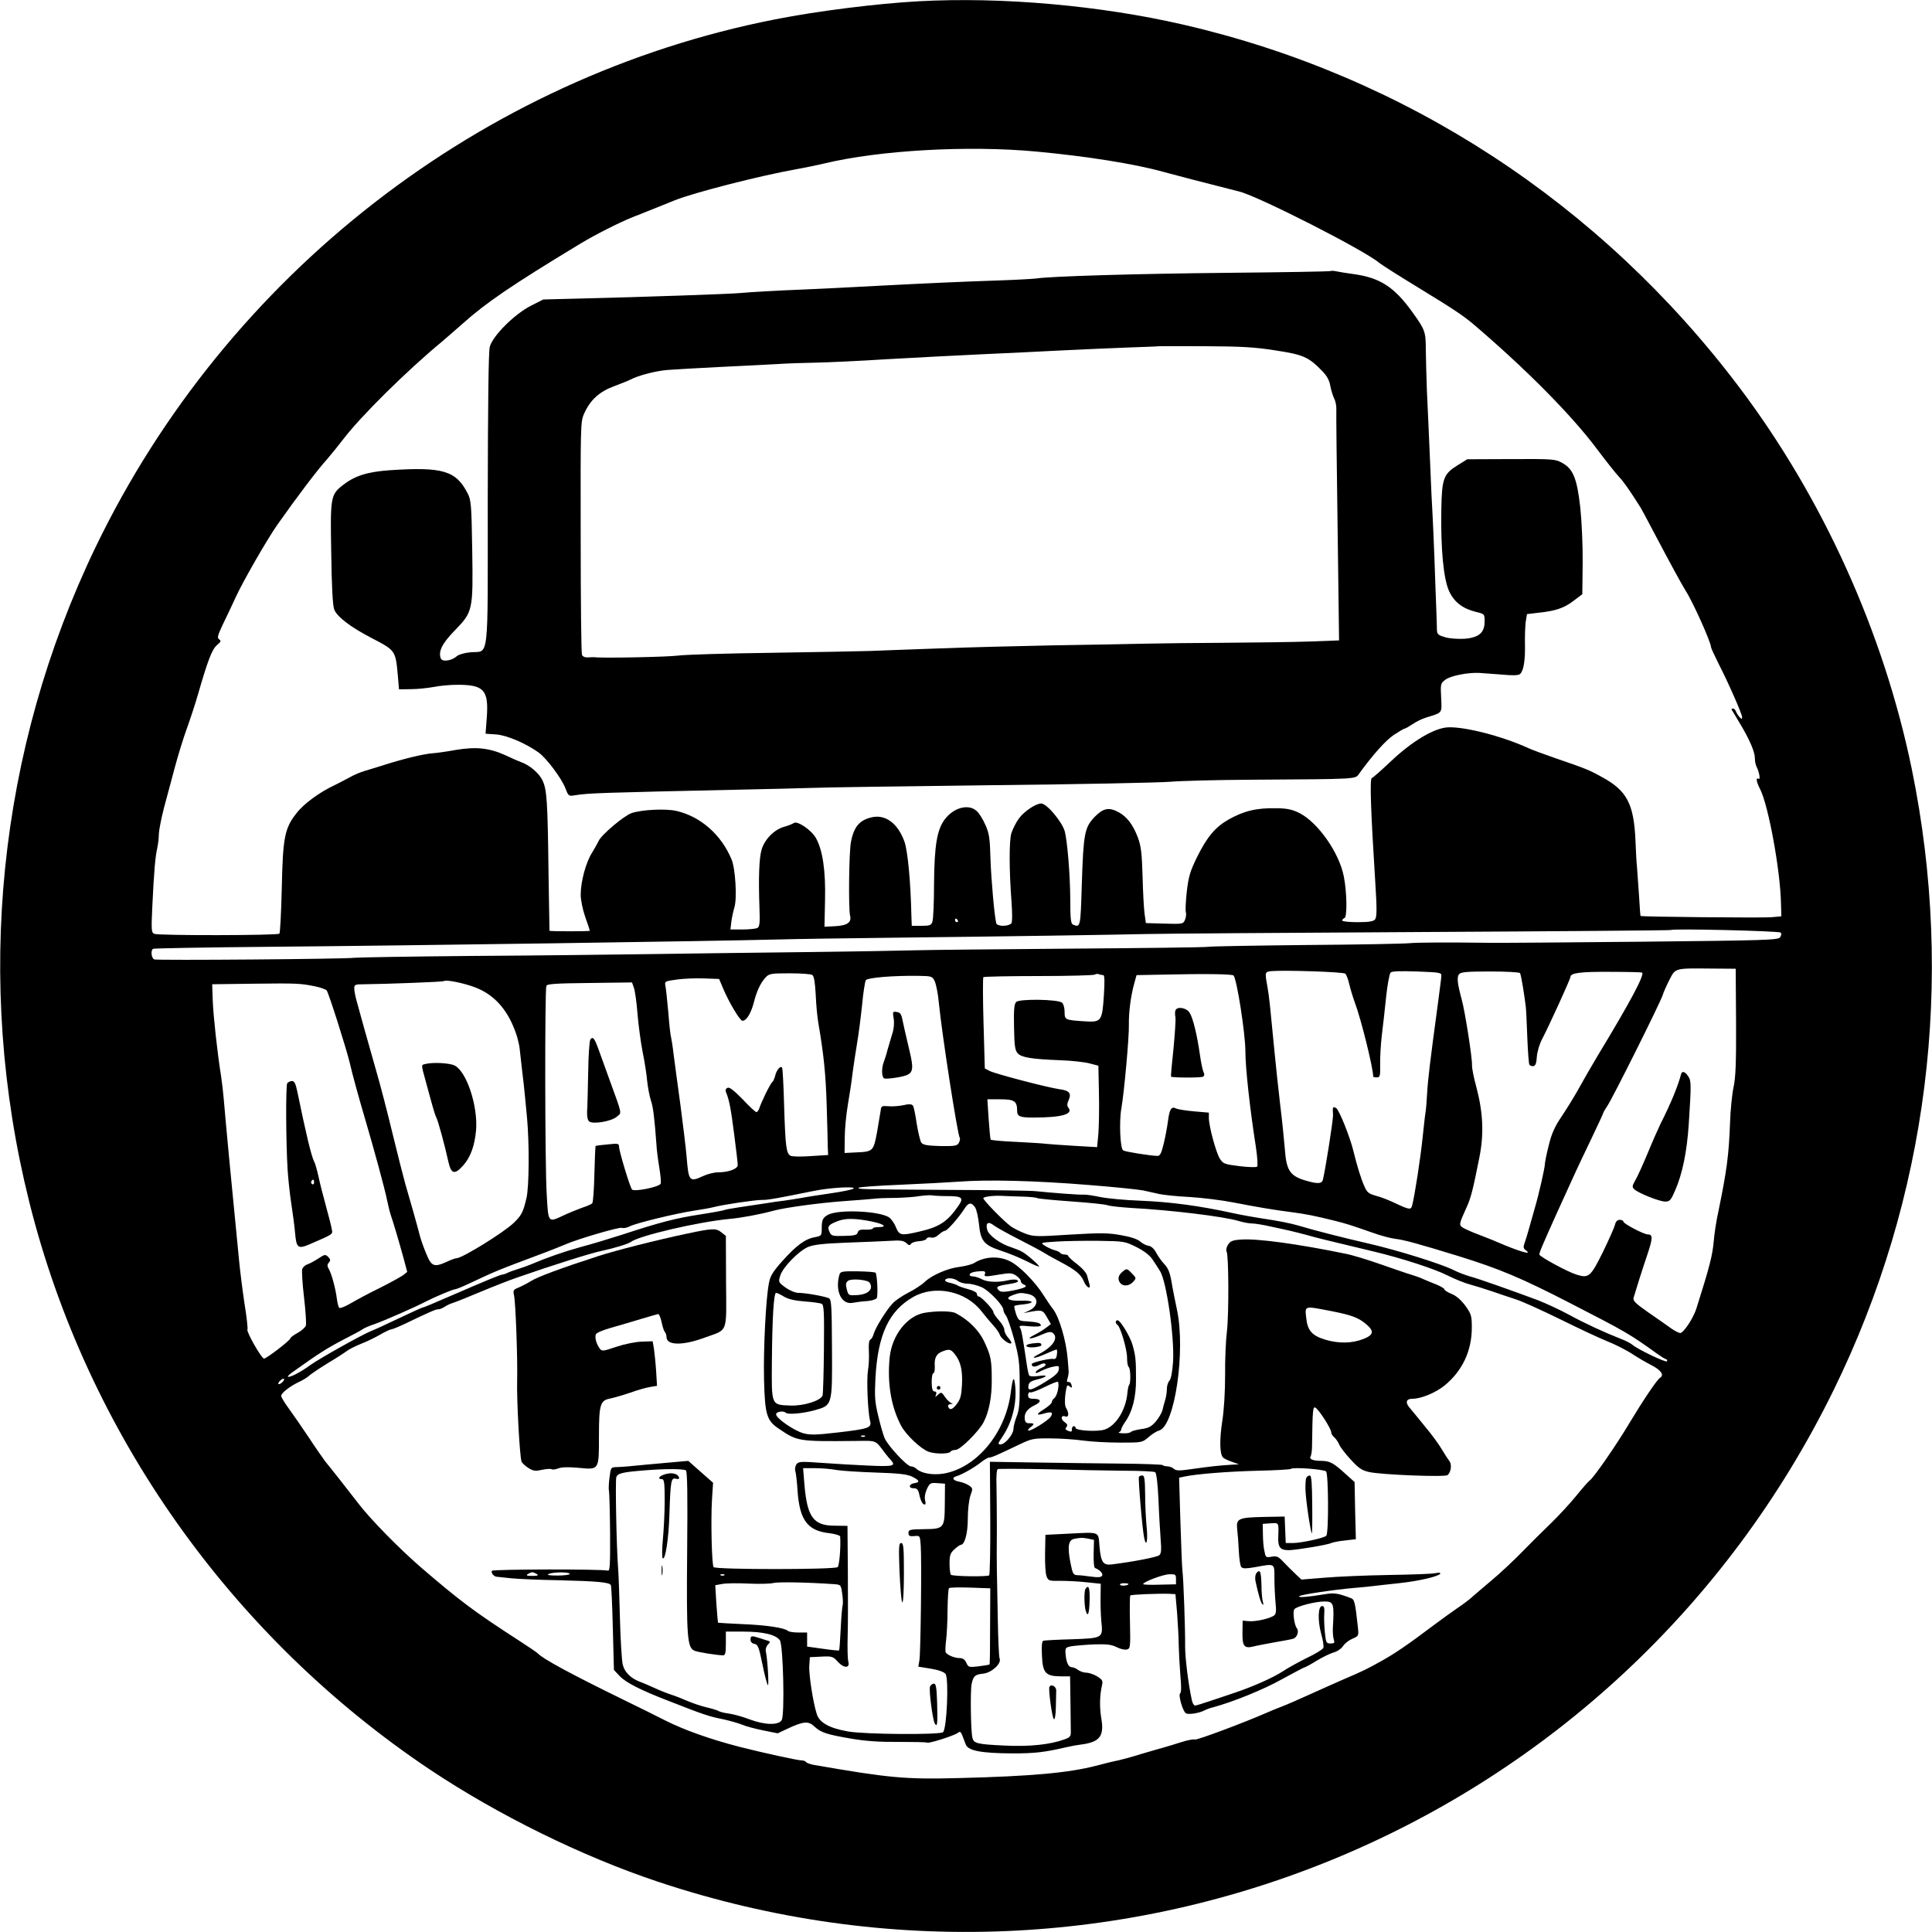 <?xml version="1.0" standalone="no"?>
<!DOCTYPE svg PUBLIC "-//W3C//DTD SVG 20010904//EN"
 "http://www.w3.org/TR/2001/REC-SVG-20010904/DTD/svg10.dtd">
<svg version="1.0" xmlns="http://www.w3.org/2000/svg"
 width="1058pt" height="1058pt" viewBox="0 0 1058 1058"
 preserveAspectRatio="xMidYMid meet">

<g transform="translate(0,1058) scale(0.1,-0.1)"
fill="#00000" stroke="none">
<path d="M5030 10573 c-222 -12 -553 -53 -785 -99 -1609 -316 -3001 -1397
-3721 -2889 -536 -1113 -665 -2379 -364 -3586 315 -1263 1103 -2379 2195
-3110 372 -248 830 -474 1246 -613 2525 -843 5267 302 6439 2689 518 1055 667
2245 429 3405 -154 747 -487 1483 -945 2090 -761 1008 -1829 1705 -3044 1985
-455 105 -995 153 -1450 128z m645 -823 c271 -25 538 -67 695 -111 77 -21 219
-58 417 -108 109 -28 692 -325 768 -392 11 -9 108 -71 215 -136 192 -117 247
-154 304 -203 280 -239 528 -489 666 -672 51 -68 107 -139 125 -158 28 -30 57
-71 120 -171 5 -9 36 -65 67 -125 104 -197 154 -288 179 -329 40 -62 139 -283
139 -309 0 -5 18 -44 40 -88 56 -109 130 -278 130 -295 0 -12 -2 -12 -13 -1
-7 7 -16 21 -20 31 -3 9 -11 17 -17 17 -6 0 -9 -3 -7 -7 3 -5 23 -37 44 -73
53 -88 83 -156 83 -192 0 -16 4 -37 9 -46 15 -30 23 -74 11 -67 -16 10 -12
-17 9 -57 45 -89 110 -441 114 -624 l2 -72 -56 -5 c-45 -4 -710 2 -715 7 -1 0
-5 48 -8 106 -4 58 -9 128 -11 155 -3 28 -7 97 -9 155 -9 198 -47 271 -184
345 -70 39 -91 47 -257 104 -60 21 -126 45 -145 54 -142 65 -347 118 -440 114
-75 -3 -195 -75 -309 -182 -54 -51 -102 -94 -109 -96 -11 -4 -6 -172 19 -566
10 -155 9 -195 -1 -208 -9 -11 -33 -15 -96 -15 -46 0 -84 4 -84 9 0 5 6 11 13
14 15 5 13 143 -4 227 -25 130 -141 295 -242 347 -40 20 -67 26 -127 27 -111
2 -179 -15 -264 -63 -72 -42 -115 -93 -170 -203 -39 -80 -47 -107 -57 -191 -6
-54 -8 -105 -5 -113 3 -8 1 -26 -4 -39 -10 -25 -11 -26 -112 -23 l-103 3 -7
50 c-4 28 -9 120 -11 205 -4 128 -8 165 -26 214 -26 69 -60 114 -105 138 -53
29 -84 23 -132 -26 -55 -58 -61 -91 -70 -373 -7 -230 -7 -233 -47 -217 -13 5
-16 30 -16 139 -1 139 -16 317 -30 372 -15 53 -98 152 -129 153 -29 0 -94 -43
-122 -82 -17 -23 -35 -60 -42 -82 -12 -45 -12 -198 1 -371 5 -71 5 -114 -1
-122 -6 -7 -26 -13 -45 -13 -18 0 -35 6 -37 13 -10 35 -28 238 -32 354 -3 112
-7 140 -28 186 -13 30 -34 64 -47 75 -44 42 -127 20 -176 -46 -42 -57 -56
-142 -58 -347 0 -104 -4 -200 -9 -212 -6 -20 -14 -23 -60 -23 l-53 0 -2 53
c-4 189 -20 356 -38 408 -36 99 -102 149 -176 134 -69 -15 -101 -51 -117 -136
-11 -55 -14 -363 -5 -402 10 -38 -14 -55 -80 -59 l-60 -3 3 145 c4 163 -13
275 -50 341 -25 44 -102 96 -121 82 -7 -5 -31 -15 -54 -21 -55 -16 -107 -70
-123 -127 -13 -48 -17 -150 -11 -319 3 -76 1 -100 -10 -107 -8 -5 -44 -9 -82
-9 l-67 0 5 43 c3 23 11 59 17 79 15 50 5 213 -16 262 -57 136 -169 234 -301
265 -59 14 -193 7 -247 -12 -42 -15 -164 -118 -179 -151 -5 -11 -22 -41 -37
-66 -34 -53 -62 -159 -62 -230 0 -28 11 -82 25 -122 14 -39 25 -73 25 -75 0
-4 -220 -4 -221 0 0 1 -2 137 -5 302 -5 414 -9 471 -34 523 -19 39 -71 83
-118 99 -9 3 -46 19 -82 36 -89 41 -162 49 -275 30 -49 -9 -106 -17 -125 -18
-52 -4 -165 -31 -285 -70 -22 -7 -60 -18 -85 -26 -25 -7 -63 -23 -85 -36 -22
-12 -59 -31 -81 -42 -84 -39 -171 -103 -210 -154 -66 -83 -75 -134 -81 -412
-3 -132 -9 -244 -13 -248 -9 -10 -659 -11 -685 -1 -16 7 -17 19 -11 148 9 190
16 273 27 321 5 22 9 58 9 80 1 22 14 87 29 145 16 58 42 157 59 220 17 63 46
158 65 210 19 52 47 138 62 190 53 184 76 244 103 267 22 19 24 24 12 32 -12
8 -8 21 21 83 20 40 51 107 70 148 40 87 172 317 229 398 108 153 219 300 271
357 19 22 60 72 89 110 94 124 349 376 539 533 25 21 76 66 115 100 129 115
263 207 643 437 83 50 213 116 288 146 36 14 179 71 230 92 104 42 471 136
670 171 50 9 117 23 150 31 300 72 784 100 1160 65z m-430 -4210 c3 -5 1 -10
-4 -10 -6 0 -11 5 -11 10 0 6 2 10 4 10 3 0 8 -4 11 -10z m4506 -67 c6 -6 4
-15 -3 -26 -12 -15 -79 -17 -758 -24 -410 -4 -785 -7 -835 -6 -229 3 -394 2
-435 -2 -25 -3 -277 -8 -560 -10 -283 -3 -528 -7 -545 -10 -16 -3 -356 -7
-755 -10 -399 -3 -781 -7 -850 -9 -69 -2 -343 -7 -610 -10 -267 -3 -649 -8
-850 -11 -201 -3 -639 -8 -975 -10 -335 -3 -621 -8 -635 -10 -38 -7 -1078 -15
-1095 -9 -16 6 -21 49 -7 58 5 3 285 8 623 11 807 7 2443 31 2789 40 102 3
394 7 650 10 618 7 1203 16 1375 20 77 2 754 7 1505 11 751 4 1367 9 1370 11
9 9 592 -5 601 -14z m-244 -488 c1 -224 -2 -306 -14 -360 -8 -38 -17 -126 -19
-195 -7 -181 -18 -261 -64 -485 -11 -49 -22 -121 -25 -160 -7 -80 -22 -139
-96 -373 -17 -52 -70 -132 -88 -132 -9 1 -33 13 -53 28 -21 15 -76 54 -123 86
-71 50 -84 63 -79 80 12 41 47 153 76 238 29 87 30 108 2 108 -22 0 -134 59
-134 70 0 6 -9 10 -20 10 -13 0 -22 -9 -26 -27 -4 -16 -34 -83 -67 -151 -67
-135 -77 -143 -144 -122 -51 16 -203 99 -203 110 0 12 11 39 97 230 95 210
107 236 187 403 36 75 66 140 66 143 0 3 10 19 21 36 25 34 293 571 304 608 4
14 20 51 36 82 34 67 28 66 224 64 l140 -1 2 -290z m-2140 263 c6 -5 16 -31
22 -58 6 -26 20 -72 31 -102 33 -87 100 -357 100 -404 0 -2 9 -4 20 -4 17 0
19 7 18 68 -1 37 3 110 9 162 7 52 17 148 24 214 7 65 18 123 24 130 8 8 52 9
146 6 126 -5 134 -6 132 -25 0 -11 -11 -90 -22 -175 -40 -296 -52 -395 -56
-470 -2 -41 -6 -88 -9 -105 -3 -16 -9 -75 -15 -130 -12 -118 -44 -324 -58
-377 -6 -24 -16 -23 -90 12 -35 17 -84 36 -109 42 -39 11 -48 18 -63 53 -18
40 -41 115 -59 190 -19 79 -79 228 -95 237 -19 10 -20 7 -17 -38 1 -28 -44
-312 -56 -356 -7 -22 -32 -22 -104 0 -77 25 -96 56 -104 170 -4 48 -15 159
-26 247 -10 88 -24 214 -30 280 -25 258 -29 302 -39 360 -15 83 -15 83 22 87
67 6 393 -4 404 -14z m957 3 c6 -9 25 -126 32 -189 2 -18 5 -94 8 -168 3 -73
8 -139 11 -144 4 -6 14 -10 23 -8 11 2 16 17 18 51 2 27 14 68 28 95 37 70
156 331 156 342 0 22 54 29 216 28 93 0 172 -2 176 -4 16 -10 -62 -157 -245
-459 -33 -55 -79 -135 -103 -179 -24 -43 -66 -111 -93 -151 -37 -55 -54 -92
-70 -158 -12 -47 -21 -93 -21 -102 0 -20 -34 -170 -55 -240 -8 -27 -22 -77
-31 -110 -9 -33 -21 -71 -26 -85 -7 -19 -6 -27 8 -37 40 -29 -36 -7 -161 47
-22 10 -67 27 -100 40 -33 12 -70 29 -82 36 -25 15 -24 19 18 112 23 49 35 95
70 272 26 129 21 246 -16 386 -14 51 -25 106 -24 121 2 36 -38 293 -56 358
-24 89 -28 124 -15 140 10 12 43 15 171 15 87 0 160 -4 163 -9z m-3876 -10
c10 -6 15 -40 19 -107 2 -55 9 -124 14 -154 30 -173 41 -284 46 -450 3 -102 6
-205 6 -230 l2 -45 -95 -6 c-52 -4 -102 -3 -111 2 -23 12 -28 48 -35 274 -3
110 -8 204 -11 208 -8 14 -31 -13 -38 -44 -4 -16 -11 -31 -16 -35 -9 -5 -59
-106 -72 -146 -4 -10 -10 -18 -15 -18 -5 0 -39 31 -75 70 -46 47 -72 68 -82
63 -10 -3 -14 -12 -10 -22 18 -43 27 -88 45 -229 11 -84 20 -161 20 -172 0
-21 -50 -40 -110 -40 -19 0 -55 -9 -79 -20 -76 -35 -80 -30 -91 105 -4 50 -20
178 -34 285 -15 107 -31 231 -37 275 -5 44 -12 86 -14 94 -3 7 -10 68 -15 135
-6 66 -13 133 -16 147 -5 25 -3 26 63 35 37 5 105 8 150 6 l81 -3 22 -52 c32
-76 92 -177 106 -177 21 0 45 38 61 96 17 68 37 110 66 142 19 20 29 22 131
22 61 0 117 -4 124 -9z m1594 -1 c7 0 8 -36 3 -111 -9 -141 -14 -148 -104
-142 -109 7 -111 8 -111 52 0 21 -6 44 -14 50 -22 19 -233 22 -251 4 -11 -11
-14 -42 -12 -137 2 -103 5 -127 20 -144 21 -23 76 -32 232 -38 61 -2 133 -10
160 -17 l50 -13 3 -150 c2 -82 0 -182 -3 -222 l-7 -74 -121 7 c-67 4 -138 9
-157 11 -19 3 -95 7 -168 11 -73 3 -134 9 -137 12 -2 4 -7 55 -11 114 l-7 107
71 0 c77 0 92 -10 92 -63 0 -31 16 -37 88 -37 158 0 222 19 192 55 -7 9 -7 20
1 38 18 39 6 55 -48 62 -69 10 -351 84 -383 100 l-27 14 -7 247 c-4 135 -4
249 -1 253 4 3 141 6 305 6 164 0 302 4 306 8 4 4 14 5 22 2 7 -3 18 -5 24 -5z
m713 -2 c18 -17 65 -320 65 -415 0 -91 25 -317 57 -521 9 -61 12 -106 7 -111
-5 -4 -49 -3 -97 3 -81 10 -89 13 -107 41 -21 34 -60 178 -60 223 l0 29 -81 7
c-45 4 -90 11 -99 16 -25 13 -36 -4 -44 -70 -4 -30 -14 -85 -23 -122 -13 -53
-20 -68 -34 -68 -33 0 -174 22 -188 30 -17 9 -23 159 -10 231 15 85 43 393 41
459 -1 68 10 155 30 227 l12 43 156 3 c215 5 367 3 375 -5z m-1636 -32 c7 -16
18 -68 22 -115 17 -173 102 -722 115 -743 3 -4 0 -16 -5 -26 -9 -17 -21 -19
-102 -18 -72 2 -94 6 -104 19 -6 9 -17 56 -25 104 -7 48 -16 93 -21 99 -7 8
-22 9 -51 2 -23 -5 -60 -8 -82 -6 -37 3 -41 1 -43 -22 -2 -14 -11 -67 -20
-119 -20 -106 -21 -108 -119 -112 l-59 -3 1 85 c0 46 8 127 17 179 9 52 21
131 26 175 6 44 17 118 25 165 8 47 20 140 27 207 6 67 16 127 20 135 9 14
148 26 289 24 72 -1 75 -2 89 -30z m-2517 -33 c110 -42 185 -130 229 -268 6
-22 14 -53 15 -70 2 -16 8 -68 13 -115 6 -47 13 -112 16 -145 3 -33 8 -85 11
-115 13 -138 12 -379 -3 -441 -18 -77 -27 -95 -70 -136 -55 -53 -282 -193
-312 -193 -7 0 -32 -9 -57 -21 -67 -30 -82 -24 -110 46 -14 33 -29 76 -34 95
-5 19 -20 76 -34 125 -14 50 -35 122 -46 160 -11 39 -43 165 -71 280 -28 116
-68 271 -90 345 -21 74 -50 178 -65 230 -14 52 -32 117 -40 145 -8 27 -14 60
-14 72 0 21 5 23 53 23 116 1 432 13 437 17 10 10 109 -10 172 -34z m-874 5
c29 -6 56 -16 61 -22 11 -14 105 -310 125 -391 18 -78 51 -196 86 -315 48
-163 108 -382 120 -444 7 -33 16 -69 20 -80 9 -25 41 -130 70 -236 l20 -75
-22 -18 c-13 -9 -70 -41 -128 -70 -58 -28 -130 -67 -159 -84 -30 -18 -59 -29
-63 -25 -5 5 -10 26 -13 48 -7 56 -28 135 -43 162 -11 19 -11 26 -1 38 10 12
9 18 -4 31 -15 15 -19 14 -54 -9 -21 -14 -48 -28 -60 -32 -12 -4 -25 -16 -28
-26 -3 -10 1 -80 10 -155 9 -76 13 -145 10 -154 -3 -10 -23 -28 -45 -40 -22
-12 -40 -26 -40 -30 0 -11 -131 -111 -144 -111 -14 0 -98 148 -91 159 3 5 -4
69 -16 142 -11 74 -24 177 -29 229 -37 372 -75 773 -85 895 -3 33 -9 87 -14
120 -21 130 -43 334 -46 417 l-3 88 226 3 c241 3 257 2 340 -15z m1743 -6 c6
-15 15 -79 20 -142 5 -63 18 -158 28 -210 11 -52 22 -124 25 -160 4 -36 13
-83 20 -105 13 -36 20 -97 31 -245 1 -25 8 -79 15 -121 7 -42 11 -83 8 -91 -7
-18 -145 -46 -157 -32 -11 12 -71 211 -71 235 0 17 -6 18 -62 12 -35 -3 -64
-7 -66 -8 -2 -2 -5 -71 -7 -155 -2 -84 -7 -156 -12 -160 -4 -4 -28 -15 -53
-23 -25 -9 -70 -27 -100 -41 -90 -42 -87 -46 -96 112 -10 148 -11 1120 -2
1143 4 11 49 14 237 16 l232 3 10 -28z m2489 -1081 c140 -11 275 -25 300 -30
25 -6 65 -14 90 -20 25 -5 99 -13 165 -16 66 -4 174 -17 240 -30 135 -26 215
-40 325 -54 79 -11 110 -17 225 -45 74 -19 84 -22 210 -66 44 -16 100 -31 125
-34 47 -5 130 -28 345 -94 229 -71 347 -121 615 -259 307 -158 323 -167 480
-280 17 -12 36 -24 43 -26 7 -2 9 -8 5 -12 -7 -7 -162 67 -189 91 -9 8 -38 23
-65 33 -84 33 -196 84 -285 133 -48 26 -122 60 -165 77 -139 52 -328 119 -374
131 -24 7 -65 22 -90 35 -68 34 -308 109 -465 145 -147 34 -289 70 -390 100
-33 10 -109 25 -170 34 -60 9 -139 23 -175 31 -191 42 -347 63 -520 70 -80 3
-176 12 -215 20 -38 8 -79 14 -90 13 -19 -2 -166 9 -264 19 -25 3 -242 6 -481
7 -480 3 -496 3 -487 12 4 4 104 11 224 16 120 5 265 13 323 17 152 12 418 6
710 -18z m-1286 -20 c-5 -5 -58 -16 -119 -25 -60 -9 -135 -20 -165 -26 -30 -5
-73 -12 -95 -15 -22 -2 -69 -9 -105 -15 -36 -5 -99 -15 -140 -21 -41 -6 -78
-13 -82 -15 -5 -3 -65 -14 -136 -25 -131 -20 -220 -43 -427 -111 -66 -21 -167
-52 -225 -67 -94 -26 -185 -58 -275 -96 -16 -7 -48 -18 -70 -25 -22 -7 -48
-16 -57 -21 -10 -5 -23 -9 -28 -9 -9 0 -108 -41 -255 -105 -132 -57 -174 -75
-180 -75 -3 0 -61 -26 -128 -58 -67 -32 -138 -65 -157 -72 -51 -21 -278 -148
-330 -185 -52 -38 -104 -65 -121 -65 -7 0 1 10 19 23 147 105 190 132 277 178
55 28 105 55 111 60 6 5 35 18 65 28 55 19 229 96 284 125 47 24 146 66 158
66 6 0 40 14 76 31 154 72 133 64 426 174 39 15 84 33 100 40 69 30 297 97
311 91 8 -3 27 0 42 8 34 18 253 71 352 86 41 6 91 15 110 20 54 14 232 40
265 39 29 -1 93 11 275 48 89 19 240 28 224 14z m511 -41 c83 0 94 -9 65 -51
-61 -89 -105 -118 -214 -143 -102 -24 -111 -22 -130 24 -8 21 -26 46 -38 54
-57 35 -274 44 -333 14 -29 -16 -35 -28 -35 -74 0 -40 -1 -42 -37 -49 -53 -9
-102 -45 -178 -130 -52 -58 -67 -82 -74 -121 -17 -83 -31 -361 -27 -529 5
-193 14 -225 84 -271 99 -67 105 -68 412 -65 126 1 110 8 167 -67 10 -13 24
-30 31 -37 30 -33 15 -37 -120 -31 -73 3 -189 10 -258 15 -111 8 -126 8 -138
-7 -7 -10 -10 -26 -7 -37 4 -11 10 -63 13 -115 12 -155 55 -213 173 -226 32
-4 59 -12 60 -18 4 -61 -5 -162 -14 -168 -22 -14 -665 -14 -679 0 -10 10 -16
255 -9 370 l6 92 -68 60 -68 60 -57 -5 c-31 -3 -111 -10 -177 -16 -66 -7 -136
-13 -155 -13 -35 -1 -35 -1 -42 -56 -4 -30 -6 -64 -3 -75 2 -11 5 -114 6 -230
1 -173 -1 -209 -12 -206 -35 9 -629 8 -635 -1 -7 -11 11 -33 29 -33 7 -1 41
-4 77 -8 36 -4 157 -9 270 -11 201 -5 266 -11 275 -26 3 -4 8 -111 11 -236 l6
-229 31 -33 c34 -36 114 -77 267 -136 196 -77 224 -86 300 -101 36 -8 82 -21
102 -29 20 -9 73 -23 117 -32 l80 -16 53 25 c87 41 115 43 146 14 37 -35 68
-45 202 -68 82 -14 157 -19 262 -18 81 0 150 -1 155 -4 10 -6 151 39 169 54
11 9 16 5 24 -15 5 -14 14 -37 19 -50 14 -34 87 -47 255 -48 124 0 175 6 296
34 25 6 59 12 76 14 107 13 132 46 115 144 -10 58 -9 124 3 177 7 29 4 34 -26
53 -18 11 -45 20 -59 20 -14 0 -34 7 -45 15 -10 8 -26 15 -35 15 -18 0 -31 28
-34 77 -2 29 1 32 34 38 20 3 75 8 123 10 70 2 95 -1 123 -15 19 -10 44 -16
56 -13 19 5 20 12 17 148 -2 79 -1 146 2 148 5 5 151 11 211 9 l36 -2 9 -102
c4 -57 9 -137 9 -178 1 -41 5 -116 9 -166 6 -59 5 -93 -1 -97 -12 -8 14 -98
31 -109 13 -9 72 0 101 15 11 6 33 14 50 18 107 29 273 96 375 153 66 36 122
66 126 66 3 0 33 16 65 36 33 20 75 40 93 45 19 5 42 21 51 35 9 14 32 32 51
40 35 15 35 16 30 64 -15 137 -18 152 -40 159 -71 27 -91 29 -139 21 -97 -16
-151 -20 -142 -11 11 9 192 36 310 46 39 3 84 8 100 10 17 2 77 9 135 15 112
12 217 37 227 52 3 6 -7 7 -26 3 -17 -4 -134 -8 -259 -10 -125 -2 -283 -9
-351 -15 l-124 -10 -34 32 c-19 18 -49 48 -66 66 -27 29 -36 32 -64 27 -31 -5
-32 -4 -39 32 -5 21 -8 63 -8 93 l-1 55 43 3 c46 3 45 6 42 -74 -2 -59 11 -74
61 -73 45 2 210 29 229 39 9 4 43 11 75 14 l60 7 -4 157 -3 156 -50 45 c-66
60 -85 70 -130 71 -47 0 -70 9 -61 24 4 6 8 31 8 56 3 207 4 223 22 209 23
-19 83 -115 83 -132 0 -8 7 -21 17 -28 9 -8 21 -26 27 -40 6 -14 34 -51 63
-82 42 -46 60 -59 100 -68 64 -15 415 -29 430 -17 19 15 25 59 10 77 -7 9 -25
37 -40 62 -14 25 -56 83 -94 128 -37 46 -76 93 -87 106 -21 27 -14 45 18 45
48 0 126 32 176 72 98 80 150 190 150 318 0 64 -3 74 -35 119 -24 32 -49 54
-75 65 -22 9 -40 20 -40 25 0 5 -19 16 -42 26 -24 9 -56 23 -73 30 -16 8 -46
18 -65 24 -19 5 -93 31 -165 56 -71 25 -161 53 -200 60 -258 53 -478 83 -567
77 -47 -3 -60 -8 -73 -28 -9 -14 -12 -30 -8 -37 12 -19 13 -343 2 -437 -6 -47
-11 -155 -10 -240 0 -92 -6 -195 -16 -255 -15 -100 -14 -178 5 -197 5 -5 27
-16 48 -23 l39 -14 -40 -2 c-76 -5 -111 -9 -205 -22 -81 -12 -97 -12 -111 -1
-8 8 -25 14 -36 14 -11 0 -23 3 -26 7 -4 3 -105 7 -224 8 -120 1 -332 4 -470
6 l-252 4 2 -307 c1 -169 -2 -310 -6 -315 -9 -8 -194 -6 -209 3 -4 3 -8 30 -8
60 0 47 4 59 26 79 15 14 31 25 35 25 22 0 39 63 39 143 0 48 6 102 14 126 14
39 14 41 -7 56 -12 8 -36 18 -54 21 -36 7 -43 22 -15 30 30 9 96 46 134 76 20
16 40 27 45 26 4 -1 28 7 53 19 25 11 77 36 115 54 65 31 76 33 170 32 55 0
135 -6 178 -12 43 -6 133 -11 200 -11 121 0 122 0 157 30 19 17 45 33 57 36
86 22 147 437 98 664 -9 41 -20 98 -25 125 -12 75 -20 98 -47 126 -13 14 -32
41 -42 60 -11 21 -27 35 -42 37 -13 2 -34 13 -45 23 -14 13 -52 26 -105 35
-72 13 -112 13 -280 3 -184 -12 -200 -11 -245 6 -27 10 -62 28 -78 39 -40 29
-156 148 -151 155 5 9 61 15 108 12 20 -1 70 -3 110 -4 39 -1 74 -5 77 -8 3
-3 86 -11 184 -18 98 -7 189 -16 201 -21 12 -5 71 -11 131 -15 222 -12 505
-47 586 -71 26 -8 59 -14 75 -14 15 0 60 -7 98 -16 39 -8 88 -19 110 -24 22
-5 65 -16 95 -24 51 -15 98 -26 365 -90 154 -37 333 -95 405 -132 36 -18 90
-40 120 -48 30 -8 87 -26 125 -39 39 -14 95 -32 125 -42 30 -9 141 -59 245
-110 105 -52 215 -103 245 -115 60 -24 119 -54 165 -85 17 -11 56 -34 87 -50
55 -28 73 -55 49 -70 -16 -9 -92 -122 -166 -245 -73 -123 -200 -306 -220 -318
-6 -4 -39 -41 -72 -82 -33 -41 -96 -109 -138 -150 -43 -41 -115 -113 -159
-158 -45 -46 -119 -116 -166 -155 -47 -39 -96 -82 -110 -94 -14 -13 -50 -40
-80 -60 -30 -21 -85 -60 -122 -88 -154 -116 -218 -159 -293 -201 -81 -45 -92
-51 -220 -106 -38 -17 -118 -52 -177 -79 -59 -27 -126 -56 -150 -65 -24 -9
-61 -24 -83 -34 -123 -54 -380 -150 -391 -146 -7 3 -39 -3 -71 -13 -32 -10
-76 -24 -98 -30 -22 -6 -78 -22 -125 -36 -47 -15 -103 -30 -125 -35 -22 -4
-76 -17 -120 -29 -155 -40 -357 -58 -753 -68 -298 -8 -386 1 -800 73 -18 4
-35 10 -38 15 -3 5 -15 9 -26 9 -20 0 -213 42 -338 74 -162 42 -303 92 -410
146 -30 16 -134 67 -230 114 -278 136 -438 222 -465 252 -5 5 -50 36 -100 68
-249 161 -326 219 -540 403 -120 104 -275 262 -341 348 -30 39 -78 100 -106
136 -29 37 -63 79 -76 95 -12 16 -54 76 -92 134 -39 58 -88 129 -110 159 -22
30 -40 60 -40 67 0 16 51 55 101 78 20 9 45 25 55 35 11 9 55 39 99 66 44 26
90 56 102 65 12 10 48 28 80 41 32 12 80 36 106 51 26 15 53 28 59 28 6 0 38
13 72 29 148 71 172 81 186 81 9 0 24 6 35 14 11 7 31 17 45 21 14 4 81 31
150 60 69 29 161 65 205 80 195 68 405 134 460 145 70 15 145 38 160 49 44 34
369 110 540 126 65 6 164 24 245 46 65 17 244 41 375 51 72 5 146 11 165 13
19 3 73 5 120 5 47 1 108 5 135 10 28 4 59 6 70 4 11 -2 47 -4 80 -4z m155
-62 c8 -13 17 -54 21 -91 9 -93 27 -115 120 -146 41 -13 104 -39 142 -58 37
-19 67 -32 67 -28 0 8 -69 68 -94 81 -11 6 -38 17 -59 24 -59 18 -124 66 -131
96 -10 38 6 48 37 23 15 -11 76 -45 135 -75 59 -30 123 -64 142 -76 19 -12 59
-34 88 -49 83 -44 111 -68 127 -105 14 -35 41 -49 31 -16 -3 9 -8 29 -12 44
-3 16 -26 42 -55 65 -27 20 -49 41 -49 45 0 4 -9 8 -19 8 -11 0 -22 4 -25 9
-3 5 -18 12 -32 15 -14 4 -38 15 -52 24 -26 17 -26 17 63 23 50 3 154 5 233 4
139 -2 143 -3 207 -35 43 -22 72 -45 87 -68 13 -19 31 -47 40 -62 36 -54 80
-362 72 -497 -4 -55 -11 -94 -20 -104 -8 -8 -14 -29 -14 -46 0 -16 -4 -43 -9
-59 -5 -16 -12 -41 -15 -56 -4 -15 -20 -43 -37 -63 -25 -28 -40 -36 -80 -41
-27 -4 -52 -11 -55 -15 -3 -5 -22 -9 -42 -8 -20 0 -31 3 -24 6 6 2 12 9 12 15
0 5 9 23 20 39 41 57 62 138 61 239 0 103 -2 124 -19 185 -13 46 -67 135 -82
135 -13 0 -13 -17 -1 -25 17 -10 54 -138 53 -182 0 -24 4 -45 9 -49 10 -6 12
-87 3 -97 -4 -4 -8 -23 -10 -44 -8 -92 -61 -179 -123 -201 -39 -14 -161 -7
-161 9 0 5 -4 9 -10 9 -5 0 -10 -7 -10 -15 0 -17 -2 -18 -24 -9 -12 5 -14 10
-6 19 8 10 5 17 -11 28 -23 16 -18 40 6 30 18 -6 20 19 4 45 -8 12 -9 39 -5
76 7 50 10 56 23 44 13 -10 15 -9 11 7 -2 11 -10 19 -17 17 -9 -2 -10 4 -5 20
4 13 7 30 6 38 0 8 -3 38 -5 66 -8 101 -46 231 -81 276 -12 15 -34 48 -50 73
-45 73 -135 165 -187 189 -61 30 -139 25 -195 -11 -12 -7 -46 -16 -75 -20 -67
-7 -154 -45 -194 -82 -16 -16 -57 -43 -91 -60 -33 -17 -72 -43 -86 -59 -35
-37 -96 -136 -104 -168 -4 -14 -12 -28 -18 -30 -7 -3 -10 -26 -8 -62 2 -32 0
-80 -5 -108 -8 -50 -1 -227 12 -276 10 -37 -9 -43 -182 -63 -112 -13 -146 -14
-183 -4 -51 14 -150 82 -150 104 0 15 41 21 54 8 11 -11 96 -3 160 15 94 27
94 24 92 339 -1 225 -3 267 -16 273 -21 11 -129 30 -167 30 -17 0 -47 12 -71
29 -40 29 -40 31 -29 66 14 45 98 132 151 156 32 13 81 19 211 24 94 3 201 8
240 10 55 4 73 1 88 -12 14 -14 20 -14 26 -4 4 6 24 13 44 14 20 1 39 7 41 14
3 6 14 9 25 6 12 -3 28 3 42 16 13 12 28 21 34 21 12 0 77 74 108 123 21 33
37 34 57 5z m-562 -78 c65 -14 83 -30 32 -30 -16 0 -30 -3 -30 -7 0 -5 -18 -7
-39 -7 -29 2 -40 -2 -44 -15 -3 -14 -17 -18 -74 -19 -64 -2 -71 0 -80 21 -14
30 -7 40 42 59 45 18 99 17 193 -2z m616 -285 c-7 -18 0 -18 82 -4 54 9 66 8
88 -6 14 -10 26 -23 26 -30 0 -7 7 -16 16 -19 26 -10 9 -19 -58 -33 -45 -9
-65 -9 -75 -2 -22 19 -15 26 33 34 62 9 79 16 64 25 -7 4 -28 4 -49 -1 -55
-13 -113 -11 -145 6 -15 8 -37 15 -47 15 -11 0 -19 4 -19 9 0 11 23 18 62 20
20 1 26 -3 22 -14z m-148 -40 c10 -8 35 -15 54 -15 19 0 53 -9 76 -19 41 -19
119 -100 119 -125 0 -7 6 -20 13 -29 8 -9 28 -67 45 -129 27 -100 31 -129 31
-248 1 -106 -3 -144 -17 -178 -9 -23 -17 -53 -17 -66 0 -31 -46 -86 -71 -86
-16 0 -15 5 11 43 52 77 78 178 70 272 -6 66 -14 55 -25 -32 -28 -221 -188
-413 -369 -443 -59 -9 -119 1 -147 26 -8 8 -22 14 -31 14 -21 0 -126 113 -144
155 -8 20 -24 75 -35 123 -18 74 -20 105 -15 204 13 240 74 370 208 446 119
67 287 32 373 -79 22 -28 52 -64 67 -80 14 -15 29 -37 33 -48 6 -21 53 -56 63
-47 3 3 -4 16 -16 29 -12 13 -22 33 -22 44 0 12 -13 35 -30 53 -16 18 -30 38
-30 45 0 14 -67 85 -80 85 -6 0 -10 6 -10 14 0 8 -20 19 -47 26 -27 7 -52 16
-58 20 -5 4 -25 11 -43 15 -18 3 -30 11 -26 16 8 14 48 11 70 -6z m-952 -86
c24 -14 60 -22 113 -26 43 -3 85 -9 93 -13 12 -7 14 -45 12 -247 -1 -131 -5
-245 -7 -254 -9 -29 -103 -59 -177 -56 -106 4 -103 -2 -101 245 2 231 10 372
23 372 5 0 25 -9 44 -21z m1335 15 c59 -12 63 -64 7 -91 l-31 -14 35 7 c65 12
71 10 93 -29 l22 -38 -25 -19 c-14 -11 -43 -29 -65 -40 -53 -26 -21 -26 39 1
37 16 50 18 62 9 32 -27 0 -76 -78 -116 -51 -26 -24 -26 36 1 31 14 59 25 62
25 3 0 4 -12 2 -27 -2 -19 -8 -27 -18 -25 -19 5 -120 -19 -120 -28 0 -16 15
-18 41 -5 18 10 30 11 34 5 3 -6 -5 -14 -18 -19 -14 -6 -28 -15 -32 -20 -8
-14 -4 -14 32 4 16 8 44 18 62 21 30 6 32 5 29 -17 -2 -17 -23 -36 -73 -66
-79 -49 -98 -53 -93 -21 2 17 13 25 45 33 59 14 67 28 12 20 -29 -4 -49 -3
-53 3 -4 6 -11 41 -16 79 -21 140 -26 168 -34 182 -8 12 1 13 52 8 36 -3 62
-1 62 4 0 14 -19 19 -74 23 -46 2 -49 4 -62 41 -7 22 -11 41 -9 43 2 3 24 7
50 9 67 8 55 23 -16 20 -68 -2 -90 14 -42 31 35 13 43 14 82 6z m1662 -94
c112 -22 149 -36 191 -72 45 -38 40 -59 -17 -81 -62 -24 -133 -25 -205 -4 -75
22 -100 50 -107 121 -7 67 -13 65 138 36z m-5741 -385 c-7 -8 -17 -15 -22 -15
-6 0 -5 7 2 15 7 8 17 15 22 15 6 0 5 -7 -2 -15z m4244 -43 c-3 -20 -12 -42
-20 -48 -8 -6 -14 -16 -14 -22 0 -7 -18 -23 -41 -38 -47 -29 -47 -38 1 -24 39
11 49 6 34 -18 -13 -21 -115 -84 -123 -76 -3 3 2 11 12 18 23 17 22 23 -5 22
-16 -1 -24 5 -26 21 -5 33 13 58 53 77 40 19 38 36 -6 36 -22 0 -29 5 -29 20
0 11 5 18 13 15 6 -2 41 11 77 29 36 18 69 31 73 29 4 -3 5 -21 1 -41z m-1057
-258 c-3 -3 -12 -4 -19 -1 -8 3 -5 6 6 6 11 1 17 -2 13 -5z m-981 -186 c8 -5
10 -134 7 -445 -4 -469 0 -527 41 -543 19 -8 120 -24 156 -25 12 0 15 14 15
65 l0 65 95 0 c110 0 180 -17 201 -48 18 -29 27 -404 10 -436 -16 -30 -92 -28
-175 3 -36 14 -86 28 -113 32 -26 3 -52 10 -58 14 -5 4 -35 13 -65 20 -30 7
-77 23 -105 35 -27 12 -68 28 -90 35 -22 7 -62 23 -90 36 -27 12 -63 28 -80
34 -51 19 -86 54 -95 96 -5 21 -12 134 -15 249 -3 116 -7 239 -10 275 -9 116
-16 481 -10 500 7 22 32 28 155 38 110 9 212 9 226 0z m825 2 c30 -5 127 -11
215 -14 125 -4 170 -9 198 -22 41 -20 46 -31 14 -36 -31 -4 -35 -28 -5 -28 20
0 26 -7 33 -42 5 -23 15 -43 23 -46 10 -3 12 2 7 22 -4 17 0 40 10 62 16 33
20 35 58 32 l41 -3 -1 -108 c-1 -137 -3 -140 -116 -141 -76 -1 -83 -3 -83 -21
0 -16 6 -19 32 -17 31 3 31 3 35 -50 6 -75 0 -586 -7 -629 l-6 -36 68 -11 c43
-7 73 -18 81 -29 19 -25 7 -303 -14 -319 -19 -15 -428 -12 -519 4 -103 18
-157 48 -172 95 -20 61 -45 220 -41 268 l3 44 63 3 c59 3 64 1 91 -29 34 -37
68 -35 56 4 -3 12 -5 74 -3 137 2 63 2 225 1 360 l-2 244 -70 1 c-117 0 -151
47 -166 228 l-7 87 64 0 c35 0 89 -4 119 -10z m1574 -4 c88 0 165 -4 171 -8 7
-5 14 -63 18 -150 3 -79 9 -177 12 -218 5 -59 3 -78 -8 -87 -12 -10 -139 -35
-259 -50 -48 -6 -60 11 -68 98 -7 85 7 79 -176 70 l-120 -6 -2 -100 c-1 -55 2
-112 8 -127 10 -25 14 -26 77 -25 37 0 101 -3 143 -8 l77 -8 -1 -71 c-1 -39 1
-99 4 -133 10 -94 9 -94 -162 -100 -79 -2 -149 -6 -156 -8 -7 -3 -10 -28 -7
-82 4 -95 20 -112 102 -113 l52 0 2 -135 c1 -74 2 -149 2 -166 1 -27 -4 -33
-34 -44 -80 -29 -193 -41 -330 -34 -150 7 -168 12 -175 43 -9 37 -12 260 -4
295 10 44 18 51 65 56 46 6 100 56 88 83 -4 10 -8 109 -10 222 -2 113 -4 232
-5 265 -1 33 -1 130 0 215 0 85 -1 194 -2 242 -2 55 1 89 7 93 6 2 128 2 271
-1 143 -4 332 -7 420 -8z m1107 -4 c13 -13 15 -339 1 -352 -12 -13 -139 -40
-183 -40 l-39 0 -3 72 -3 73 -113 -2 c-140 -3 -153 -9 -147 -66 3 -23 7 -77 9
-120 2 -43 8 -83 14 -89 9 -9 29 -8 75 0 110 20 106 23 106 -60 0 -40 3 -100
6 -133 5 -45 3 -64 -7 -71 -21 -17 -100 -35 -138 -32 l-35 3 -1 -67 c-1 -74
10 -87 62 -74 14 4 64 13 112 22 48 8 95 17 104 20 21 6 33 41 20 57 -14 17
-24 90 -14 104 10 16 115 43 164 43 52 0 55 -10 47 -145 -1 -23 1 -51 5 -63 6
-19 4 -22 -18 -22 -23 0 -25 4 -31 63 -3 34 -5 80 -3 102 2 30 -1 40 -12 40
-22 0 -25 -78 -5 -152 10 -35 15 -69 12 -77 -3 -8 -43 -33 -90 -55 -46 -23
-106 -56 -133 -74 -51 -34 -167 -85 -263 -117 -31 -10 -90 -30 -131 -44 -41
-14 -80 -26 -86 -26 -6 0 -15 15 -18 33 -19 89 -36 229 -36 287 1 97 -9 379
-15 420 -2 19 -7 141 -11 271 l-7 237 29 6 c64 14 238 28 403 32 96 2 177 7
180 10 10 11 181 -2 193 -14z m-1303 -368 l32 -7 -2 -75 c-1 -44 2 -77 8 -79
25 -9 46 -31 38 -42 -5 -9 -22 -10 -59 -5 -28 4 -62 8 -76 8 -23 1 -26 7 -39
73 -16 85 -10 120 22 126 37 7 43 7 76 1z m-3019 -194 c11 -7 4 -10 -25 -10
-29 0 -36 3 -25 10 8 5 20 10 25 10 6 0 17 -5 25 -10z m180 1 c0 -5 -30 -9
-67 -9 -45 0 -61 3 -48 9 28 11 115 11 115 0z m847 -7 c-3 -3 -12 -4 -19 -1
-8 3 -5 6 6 6 11 1 17 -2 13 -5z m2473 -22 l0 -28 -90 -2 c-49 -2 -90 0 -90 3
0 12 108 53 143 54 34 1 37 -1 37 -27z m-1875 -27 c40 -3 40 -3 47 -51 4 -27
5 -55 3 -63 -3 -7 -8 -66 -11 -130 -3 -64 -7 -117 -9 -119 -1 -2 -41 2 -89 9
l-86 12 0 39 0 38 -48 0 c-26 0 -52 4 -57 9 -19 17 -121 32 -250 37 -71 3
-131 7 -133 8 -1 2 -5 49 -9 104 l-6 101 38 7 c21 4 86 5 144 2 58 -3 120 -1
136 3 25 7 186 4 330 -6z m1615 1 c0 -9 -40 -13 -46 -5 -3 5 6 9 20 9 14 0 26
-2 26 -4z m-758 -231 c0 -113 -1 -208 -3 -210 -2 -2 -29 -6 -59 -10 -53 -6
-57 -6 -68 19 -8 18 -19 26 -37 26 -27 0 -66 16 -76 31 -3 5 -2 35 2 66 4 32
8 108 8 169 1 61 4 114 8 117 4 4 56 5 116 3 l110 -4 -1 -207z"/>
<path d="M7289 9096 c-2 -3 -256 -7 -564 -10 -509 -5 -973 -19 -1050 -31 -16
-2 -100 -7 -185 -10 -235 -8 -389 -15 -680 -30 -146 -8 -326 -17 -400 -20
-177 -7 -292 -14 -360 -20 -55 -5 -506 -21 -880 -30 l-195 -5 -65 -33 c-92
-46 -213 -167 -228 -227 -7 -30 -10 -310 -11 -837 0 -907 9 -826 -94 -835 -33
-3 -64 -12 -75 -21 -28 -26 -80 -33 -88 -13 -15 38 7 82 75 152 101 104 102
109 97 441 -4 247 -6 275 -25 311 -64 125 -136 146 -426 127 -126 -9 -194 -31
-262 -85 -62 -50 -65 -67 -59 -371 2 -173 8 -286 16 -306 15 -40 89 -97 205
-157 132 -69 131 -67 144 -210 l6 -71 65 1 c36 0 92 6 125 12 33 7 92 12 131
12 144 0 170 -29 160 -176 l-7 -92 58 -4 c59 -4 165 -50 234 -100 43 -32 124
-140 145 -194 17 -44 18 -45 53 -39 74 12 144 14 916 31 143 3 310 7 370 9 61
3 506 9 990 15 484 5 927 14 985 19 58 5 254 10 435 11 608 4 575 2 599 35 76
104 143 179 188 210 29 19 56 35 60 35 4 0 23 11 43 24 20 14 53 30 73 36 93
29 88 21 84 109 -4 74 -3 79 22 98 27 22 124 41 186 38 19 -1 74 -5 123 -9 62
-6 91 -5 101 3 19 16 29 73 27 163 -1 43 1 97 4 122 l7 43 59 7 c96 10 143 25
195 65 l49 37 2 169 c1 96 -5 229 -13 305 -18 160 -39 212 -99 245 -37 21 -49
22 -279 21 l-241 -1 -50 -31 c-80 -49 -89 -73 -92 -243 -4 -216 12 -383 43
-449 28 -60 74 -95 147 -113 47 -11 47 -12 47 -53 0 -61 -32 -88 -110 -94 -33
-2 -81 1 -105 8 -38 11 -45 16 -46 39 0 14 -2 71 -4 126 -2 55 -7 179 -10 275
-4 96 -8 200 -10 230 -2 30 -9 165 -14 300 -6 135 -13 306 -17 380 -3 74 -5
175 -6 225 0 98 -4 109 -73 205 -99 138 -177 189 -322 209 -38 5 -80 12 -94
15 -14 3 -28 4 -30 2z m-304 -435 c152 -23 181 -36 255 -112 27 -28 40 -52 45
-82 4 -23 14 -54 21 -69 8 -15 13 -42 12 -60 -1 -18 2 -310 7 -649 l8 -616
-159 -6 c-88 -3 -296 -6 -464 -7 -168 -1 -368 -3 -445 -5 -77 -2 -300 -6 -495
-9 -195 -4 -479 -11 -630 -17 -151 -5 -322 -12 -380 -14 -58 -2 -301 -6 -540
-10 -239 -3 -467 -10 -505 -15 -58 -8 -423 -15 -460 -9 -5 0 -22 0 -36 -1 -16
-1 -29 5 -32 14 -4 9 -7 299 -7 646 -1 604 -1 631 18 673 33 76 84 122 165
152 40 15 80 31 91 37 42 22 138 47 202 52 38 3 164 10 279 16 116 5 258 13
317 16 59 4 156 7 215 8 59 1 236 9 393 19 157 9 391 21 520 27 129 6 325 15
435 21 110 5 274 13 365 16 91 3 166 6 167 7 1 0 113 1 250 0 202 -1 274 -5
388 -23z"/>
<path d="M9206 4698 c-17 -65 -55 -158 -113 -273 -13 -27 -45 -99 -70 -160
-25 -60 -55 -127 -67 -147 -19 -33 -19 -39 -6 -51 24 -22 138 -67 169 -67 25
0 31 7 54 60 40 91 65 212 75 365 14 217 14 236 -3 261 -17 26 -34 31 -39 12z"/>
<path d="M6437 5047 c-3 -7 -3 -24 0 -38 2 -13 -3 -92 -11 -174 -9 -82 -15
-150 -13 -151 6 -6 164 -7 175 0 8 5 9 13 3 24 -5 10 -14 53 -20 96 -16 111
-38 202 -57 231 -18 27 -68 35 -77 12z"/>
<path d="M4894 5001 c4 -24 1 -57 -8 -83 -7 -24 -19 -63 -26 -88 -6 -25 -16
-55 -21 -68 -12 -31 -11 -79 2 -87 6 -4 40 -1 75 5 90 17 93 27 60 166 -14 60
-30 127 -34 149 -6 32 -13 41 -31 43 -23 4 -23 2 -17 -37z"/>
<path d="M2328 4753 c-22 -5 -22 -2 3 -93 11 -41 27 -99 35 -128 8 -30 18 -61
23 -71 10 -18 46 -150 66 -241 15 -69 34 -75 80 -24 41 45 64 107 72 194 11
132 -51 321 -117 355 -27 14 -122 19 -162 8z"/>
<path d="M1573 4648 c-9 -14 -7 -330 2 -473 3 -49 12 -133 20 -185 8 -52 18
-126 21 -163 7 -80 16 -88 77 -62 136 59 129 55 124 83 -2 15 -17 72 -32 127
-15 55 -34 128 -41 163 -8 35 -18 72 -24 82 -15 28 -46 159 -92 383 -9 43 -16
57 -29 57 -10 0 -21 -6 -26 -12z m147 -544 c0 -8 -5 -12 -10 -9 -6 4 -8 11 -5
16 9 14 15 11 15 -7z"/>
<path d="M3233 4888 c-5 -7 -11 -89 -12 -183 -2 -93 -4 -189 -6 -212 -1 -26 3
-47 11 -54 21 -17 121 0 151 25 29 25 33 4 -42 211 -20 55 -45 125 -56 155
-23 64 -32 76 -46 58z"/>
<path d="M3765 3825 c-171 -36 -391 -92 -490 -124 -204 -66 -332 -114 -365
-135 -19 -12 -50 -28 -68 -36 -31 -12 -33 -16 -27 -44 9 -43 20 -352 17 -466
-3 -106 14 -417 24 -443 3 -9 20 -25 38 -36 27 -17 38 -18 74 -10 24 5 48 7
53 3 6 -3 22 -1 37 5 18 7 54 8 110 3 114 -11 112 -14 112 174 0 172 7 195 60
205 19 4 69 18 110 32 41 15 91 29 112 32 l36 6 -5 82 c-3 45 -9 100 -12 122
l-7 40 -59 -2 c-34 -1 -94 -13 -139 -28 -77 -26 -80 -26 -93 -8 -17 23 -27 59
-20 76 3 8 40 24 84 36 43 12 116 34 163 48 47 14 89 26 94 27 5 1 14 -19 19
-44 5 -25 13 -49 18 -54 5 -6 9 -18 9 -28 0 -46 88 -48 209 -3 130 47 119 17
117 306 l-1 251 -24 19 c-29 24 -50 23 -186 -6z"/>
<path d="M6155 3622 c-28 -20 -36 -41 -25 -61 14 -27 51 -27 75 -1 18 20 18
21 -5 45 -25 27 -30 29 -45 17z"/>
<path d="M4596 3597 c-24 -90 14 -165 76 -151 18 3 52 8 76 9 25 2 48 9 53 16
8 13 3 124 -6 139 -2 4 -47 7 -99 8 -89 1 -94 -1 -100 -21z m166 -41 c23 -34
-6 -64 -66 -68 -49 -3 -50 -3 -59 32 -7 27 -5 36 7 46 19 14 107 6 118 -10z"/>
<path d="M5064 3391 c-96 -16 -179 -122 -192 -244 -14 -143 8 -273 64 -377 27
-49 106 -124 149 -140 34 -13 112 -13 120 0 3 6 16 10 28 10 25 0 126 100 153
151 30 57 46 140 45 233 0 109 -5 133 -43 213 -29 60 -87 117 -155 152 -23 12
-102 13 -169 2z m165 -227 c32 -40 43 -90 39 -167 -3 -57 -8 -79 -28 -105 -24
-32 -40 -37 -48 -14 -2 7 5 13 15 13 13 1 14 2 3 5 -8 3 -24 18 -35 34 -18 27
-21 28 -38 13 -17 -16 -17 -16 -11 0 4 11 1 17 -8 17 -11 0 -15 14 -16 50 0
28 4 50 9 50 6 0 9 17 8 38 -3 45 8 68 41 81 38 15 47 13 69 -15z"/>
<path d="M5130 2980 c0 -5 5 -10 10 -10 6 0 10 5 10 10 0 6 -4 10 -10 10 -5 0
-10 -4 -10 -10z"/>
<path d="M5653 3223 c-49 -6 -40 -25 10 -21 23 2 41 7 40 13 -2 12 -9 13 -50
8z"/>
<path d="M3643 2507 c-34 -10 -45 -27 -18 -27 12 0 15 -20 15 -117 0 -65 -5
-161 -10 -213 -5 -52 -5 -99 -1 -103 14 -15 33 106 37 243 6 184 9 199 36 192
14 -3 19 -1 16 8 -6 20 -40 28 -75 17z"/>
<path d="M3623 1980 c0 -25 2 -35 4 -22 2 12 2 32 0 45 -2 12 -4 2 -4 -23z"/>
<path d="M4110 1601 c0 -12 8 -21 21 -23 19 -3 25 -17 44 -111 12 -59 25 -110
30 -115 7 -7 -2 143 -11 184 -3 12 2 28 11 38 13 12 14 17 3 20 -7 2 -28 9
-47 15 -46 15 -51 14 -51 -8z"/>
<path d="M4926 1973 c4 -87 10 -162 15 -168 5 -5 9 62 9 158 0 142 -2 167 -15
167 -13 0 -14 -21 -9 -157z"/>
<path d="M5093 1344 c-7 -18 14 -181 26 -202 14 -24 16 -1 13 111 -3 86 -6
107 -18 107 -8 0 -17 -7 -21 -16z"/>
<path d="M6237 2493 c-5 -9 19 -293 29 -336 12 -55 21 -11 13 63 -4 41 -8 121
-8 178 -1 82 -4 102 -15 102 -8 0 -17 -3 -19 -7z"/>
<path d="M5944 1878 c-8 -13 -7 -91 2 -120 11 -37 19 -15 21 57 2 70 -6 91
-23 63z"/>
<path d="M5747 1343 c-7 -12 14 -167 24 -177 5 -6 10 20 11 62 1 40 2 82 2 94
1 22 -27 38 -37 21z"/>
<path d="M7154 2488 c-4 -6 -6 -37 -5 -67 2 -59 28 -231 35 -238 2 -2 3 68 2
156 -1 117 -4 161 -13 161 -6 0 -15 -5 -19 -12z"/>
<path d="M6881 1966 c-7 -8 -9 -27 -6 -43 16 -75 29 -119 38 -128 6 -6 7 -2 3
12 -4 12 -8 54 -8 93 -2 74 -8 89 -27 66z"/>
</g>
</svg>
